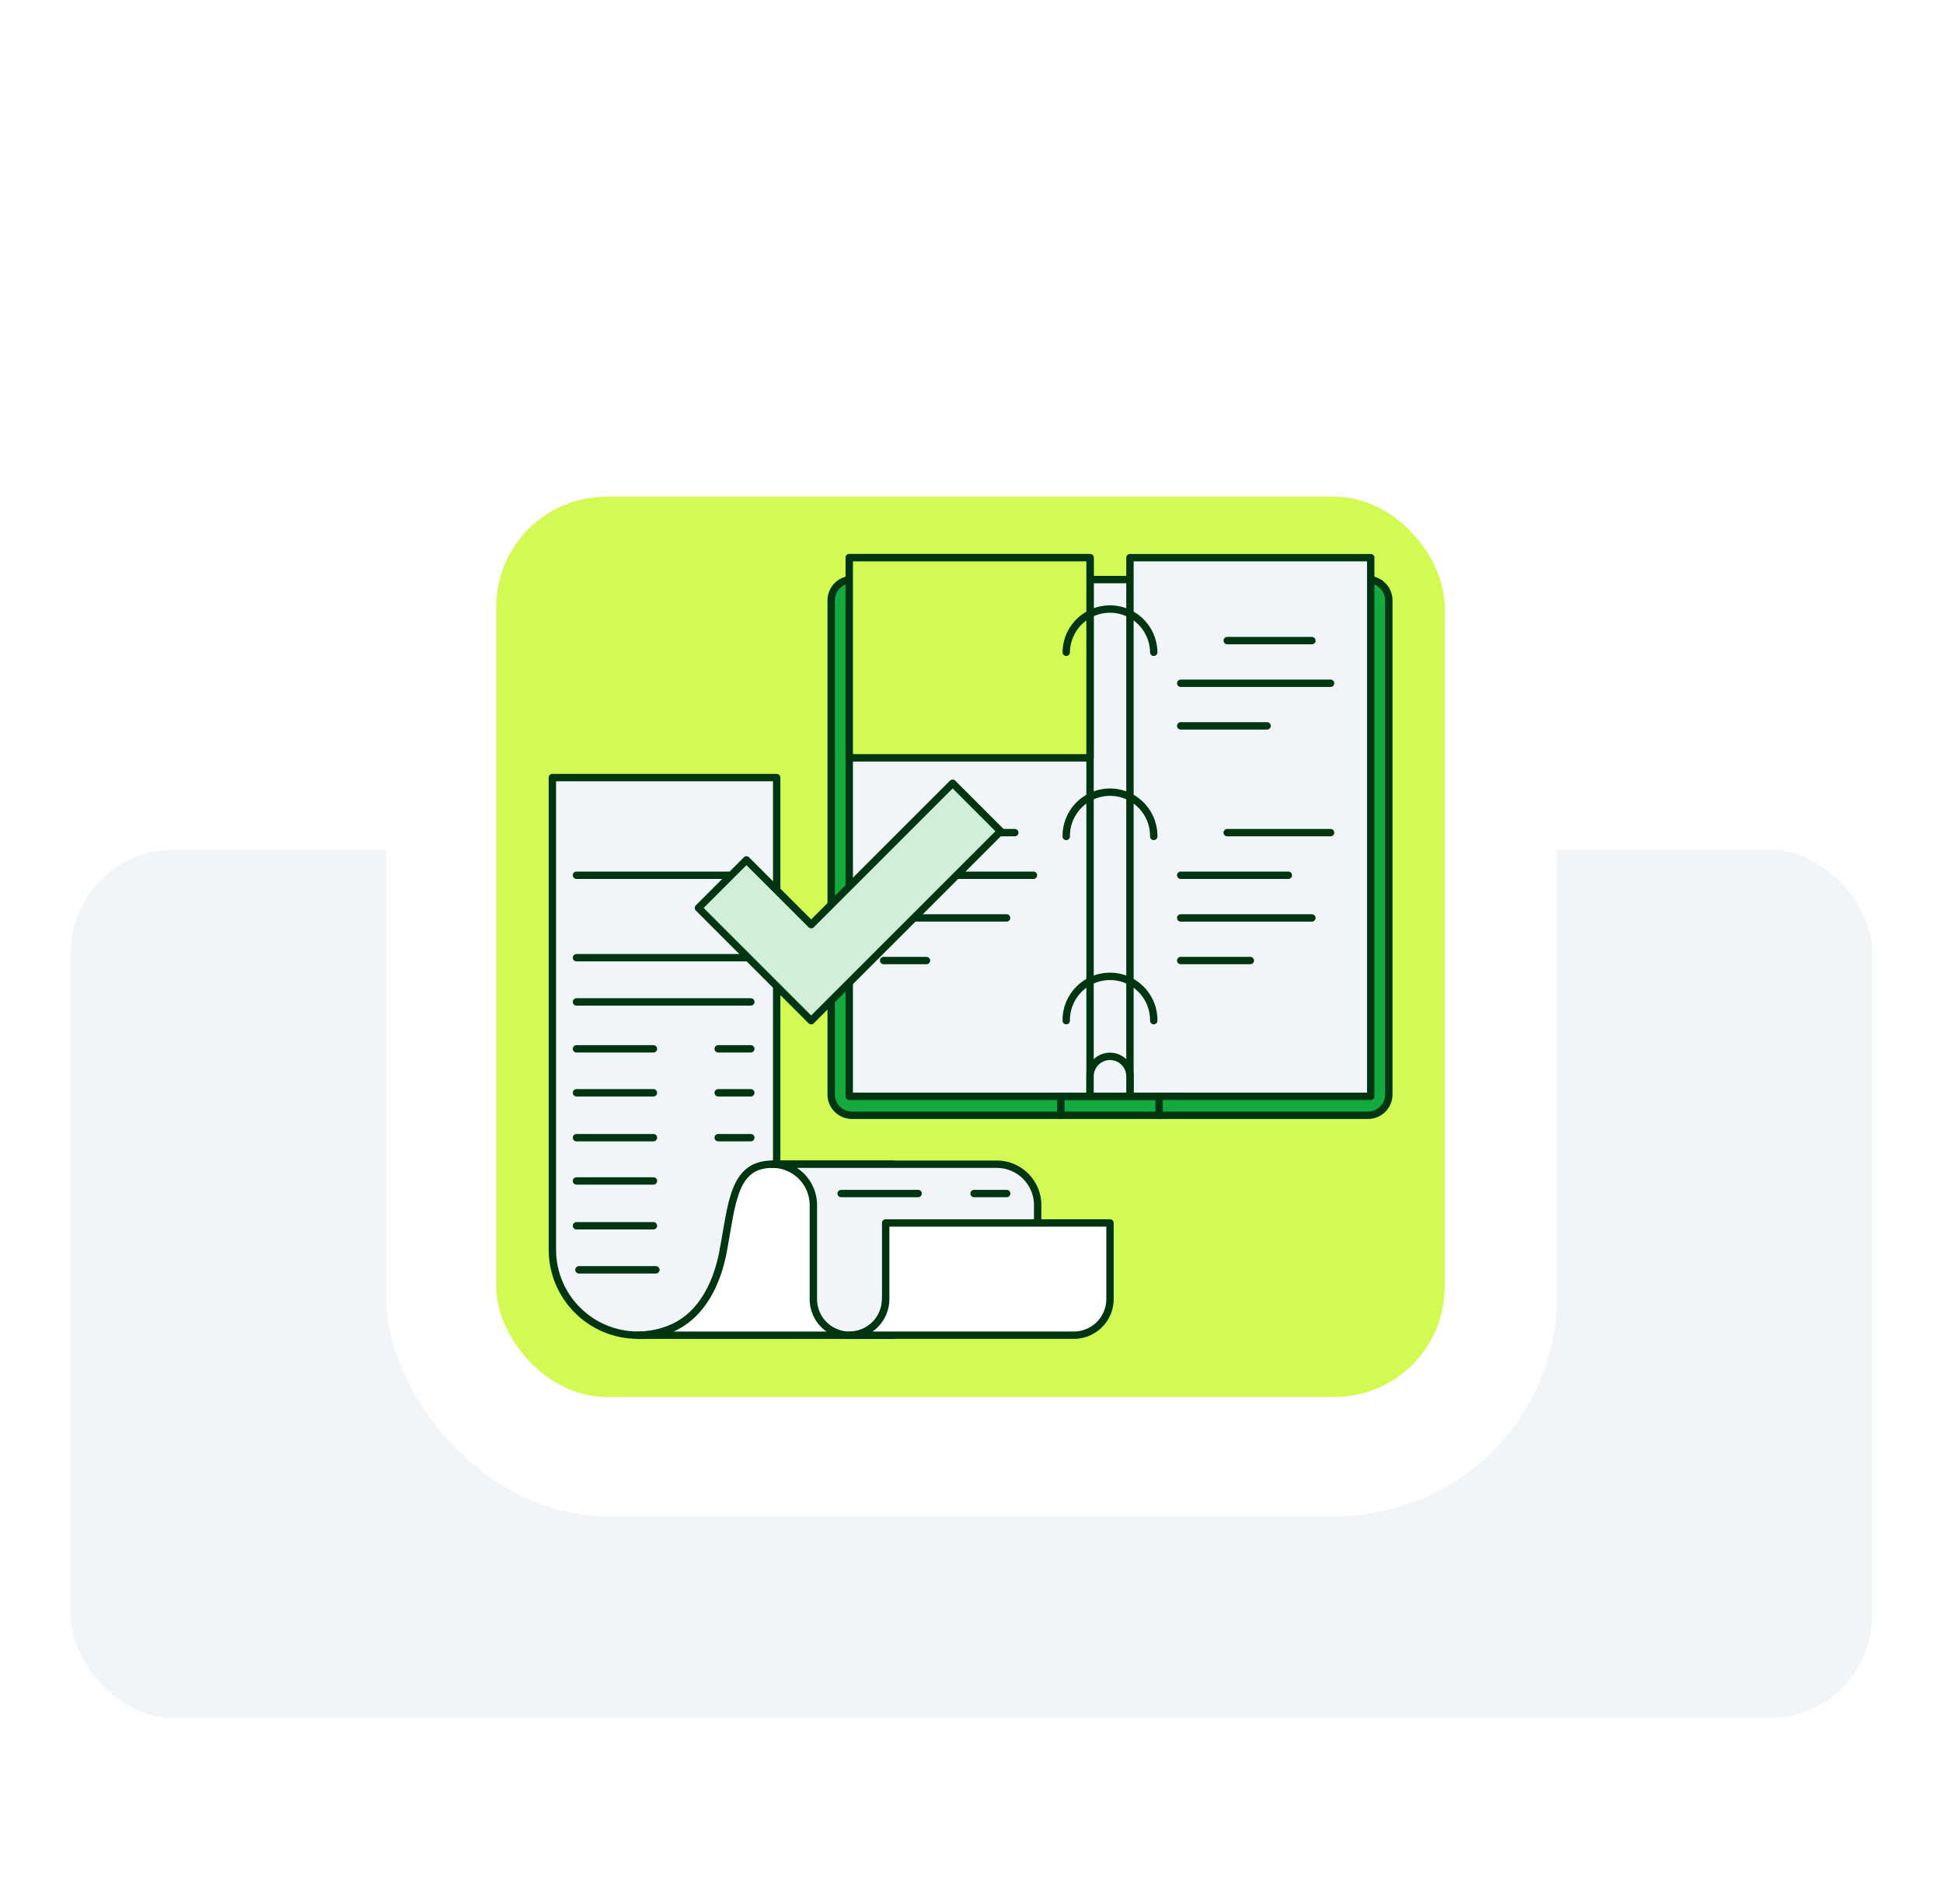 <svg xmlns="http://www.w3.org/2000/svg" width="302" height="296" fill="none" viewBox="0 0 302 296">
  <g clip-path="url(#a)">
    <path fill="#F1F5F7" d="M-2 113.156h310v246H-2z"/>
  </g>
  <g filter="url(#b)">
    <rect width="182" height="175.576" x="60" y="60.078" fill="#fff" rx="34.259" shape-rendering="crispEdges"/>
    <rect width="147.423" height="139.935" x="77.129" y="77.209" fill="#D2FA52" rx="17.129"/>
    <path fill="#14AA40" stroke="#003512" stroke-linecap="round" stroke-linejoin="round" stroke-width="1.147" d="M212.628 90.09h-80.203a3.234 3.234 0 0 0-3.234 3.235v76.8a3.234 3.234 0 0 0 3.234 3.234h80.203a3.234 3.234 0 0 0 3.234-3.234v-76.8a3.234 3.234 0 0 0-3.234-3.235Z"/>
    <path fill="#F1F5F7" stroke="#003512" stroke-linecap="round" stroke-linejoin="round" stroke-width="1.147" d="M179.324 90.09h-13.597v80.325h13.597V90.09Z"/>
    <path fill="#F1F5F7" stroke="#003512" stroke-linecap="round" stroke-linejoin="round" stroke-width="1.147" d="M169.425 86.686H132v83.727h37.425V86.686Zm43.628 0h-37.425v83.727h37.425V86.686Z"/>
    <path fill="#D2FA52" stroke="#003512" stroke-linecap="round" stroke-linejoin="round" stroke-width="1.147" d="M169.425 86.686H132V117.8h37.425V86.686Z"/>
    <path stroke="#003512" stroke-linecap="round" stroke-linejoin="round" stroke-width="1.147" d="M165.727 101.389a6.799 6.799 0 0 1 13.597 0m-13.597 28.63a6.799 6.799 0 1 1 13.597 0m-13.597 28.63a6.799 6.799 0 1 1 13.597 0"/>
    <path fill="#F1F5F7" stroke="#003512" stroke-linecap="round" stroke-linejoin="round" stroke-width="1.147" d="M172.527 164.204a3.103 3.103 0 0 1 3.102 3.101v3.102h-6.203v-3.102a3.102 3.102 0 0 1 3.101-3.101Z"/>
    <path stroke="#003512" stroke-linecap="round" stroke-linejoin="round" stroke-width="1.147" d="M143.997 129.426h13.729m-20.383 6.625h23.287m-23.287 6.632h19.106m-19.106 6.624H144m46.747-49.732h13.16m-20.387 6.633h23.288m-23.288 6.624h13.421m-6.194 16.594h16.063m-23.29 6.625h16.725m-16.725 6.632h20.384m-20.384 6.624h10.819m-29.449 21.111v2.943m15.274-2.943v2.943"/>
    <path fill="#F1F5F7" stroke="#003512" stroke-linecap="round" stroke-linejoin="round" stroke-width="1.147" d="M85.856 120.87v73.378c0 7.341 5.952 13.293 13.293 13.293 7.342 0 13.294-5.952 13.294-13.293h8.277V120.87H85.855h.001Z"/>
    <path stroke="#003512" stroke-linecap="round" stroke-linejoin="round" stroke-width="1.147" d="M89.602 148.864H116.7m-27.098-12.813H116.7"/>
    <path fill="#fff" stroke="#003512" stroke-linecap="round" stroke-linejoin="round" stroke-width="1.147" d="M120.053 180.965c-6.002 0-6.256 5.876-7.608 13.293-1.478 8.106-5.951 13.293-13.293 13.293h39.653v-26.586h-18.752Z"/>
    <path fill="#F1F5F7" stroke="#003512" stroke-linecap="round" stroke-linejoin="round" stroke-width="1.147" d="M154.915 180.965H120.05a6.37 6.37 0 0 1 6.37 6.37v14.596a5.62 5.62 0 0 0 11.241 0h23.623v-14.595a6.37 6.37 0 0 0-6.37-6.371h.001Z"/>
    <path fill="#fff" stroke="#003512" stroke-linecap="round" stroke-linejoin="round" stroke-width="1.147" d="M137.662 190.098v11.823a5.62 5.62 0 0 1-5.62 5.62h34.865a5.62 5.62 0 0 0 5.62-5.62v-11.823h-34.865Z"/>
    <path fill="#D0EED8" stroke="#003512" stroke-linecap="round" stroke-linejoin="round" stroke-width="1.147" d="m126.081 158.655-17.523-17.523 7.463-7.462 10.06 10.061 21.984-21.983 7.461 7.462-29.445 29.445Z"/>
    <path stroke="#003512" stroke-linecap="round" stroke-linejoin="round" stroke-width="1.147" d="M89.602 155.739H116.7m-.002 7.294h-5.066m-10.069 0h-11.96m27.095 6.833h-5.066m-10.069 0h-11.96m27.095 6.976h-5.066m44.834 8.681H151.4m-49.837-8.681h-11.96m11.96 6.724h-11.96m11.96 6.967h-11.96m53.099-5.01h-11.961m-28.795 11.861h-11.96"/>
  </g>
  <defs>
    <clipPath id="a">
      <rect width="280" height="135" x="11" y="132.078" fill="#fff" rx="16"/>
    </clipPath>
    <filter id="b" width="302" height="295.576" x="0" y=".078" color-interpolation-filters="sRGB" filterUnits="userSpaceOnUse">
      <feFlood flood-opacity="0" result="BackgroundImageFix"/>
      <feColorMatrix in="SourceAlpha" result="hardAlpha" values="0 0 0 0 0 0 0 0 0 0 0 0 0 0 0 0 0 0 127 0"/>
      <feOffset/>
      <feGaussianBlur stdDeviation="30"/>
      <feComposite in2="hardAlpha" operator="out"/>
      <feColorMatrix values="0 0 0 0 0 0 0 0 0 0 0 0 0 0 0 0 0 0 0.1 0"/>
      <feBlend in2="BackgroundImageFix" result="effect1_dropShadow_15799_16037"/>
      <feBlend in="SourceGraphic" in2="effect1_dropShadow_15799_16037" result="shape"/>
    </filter>
  </defs>
</svg>
